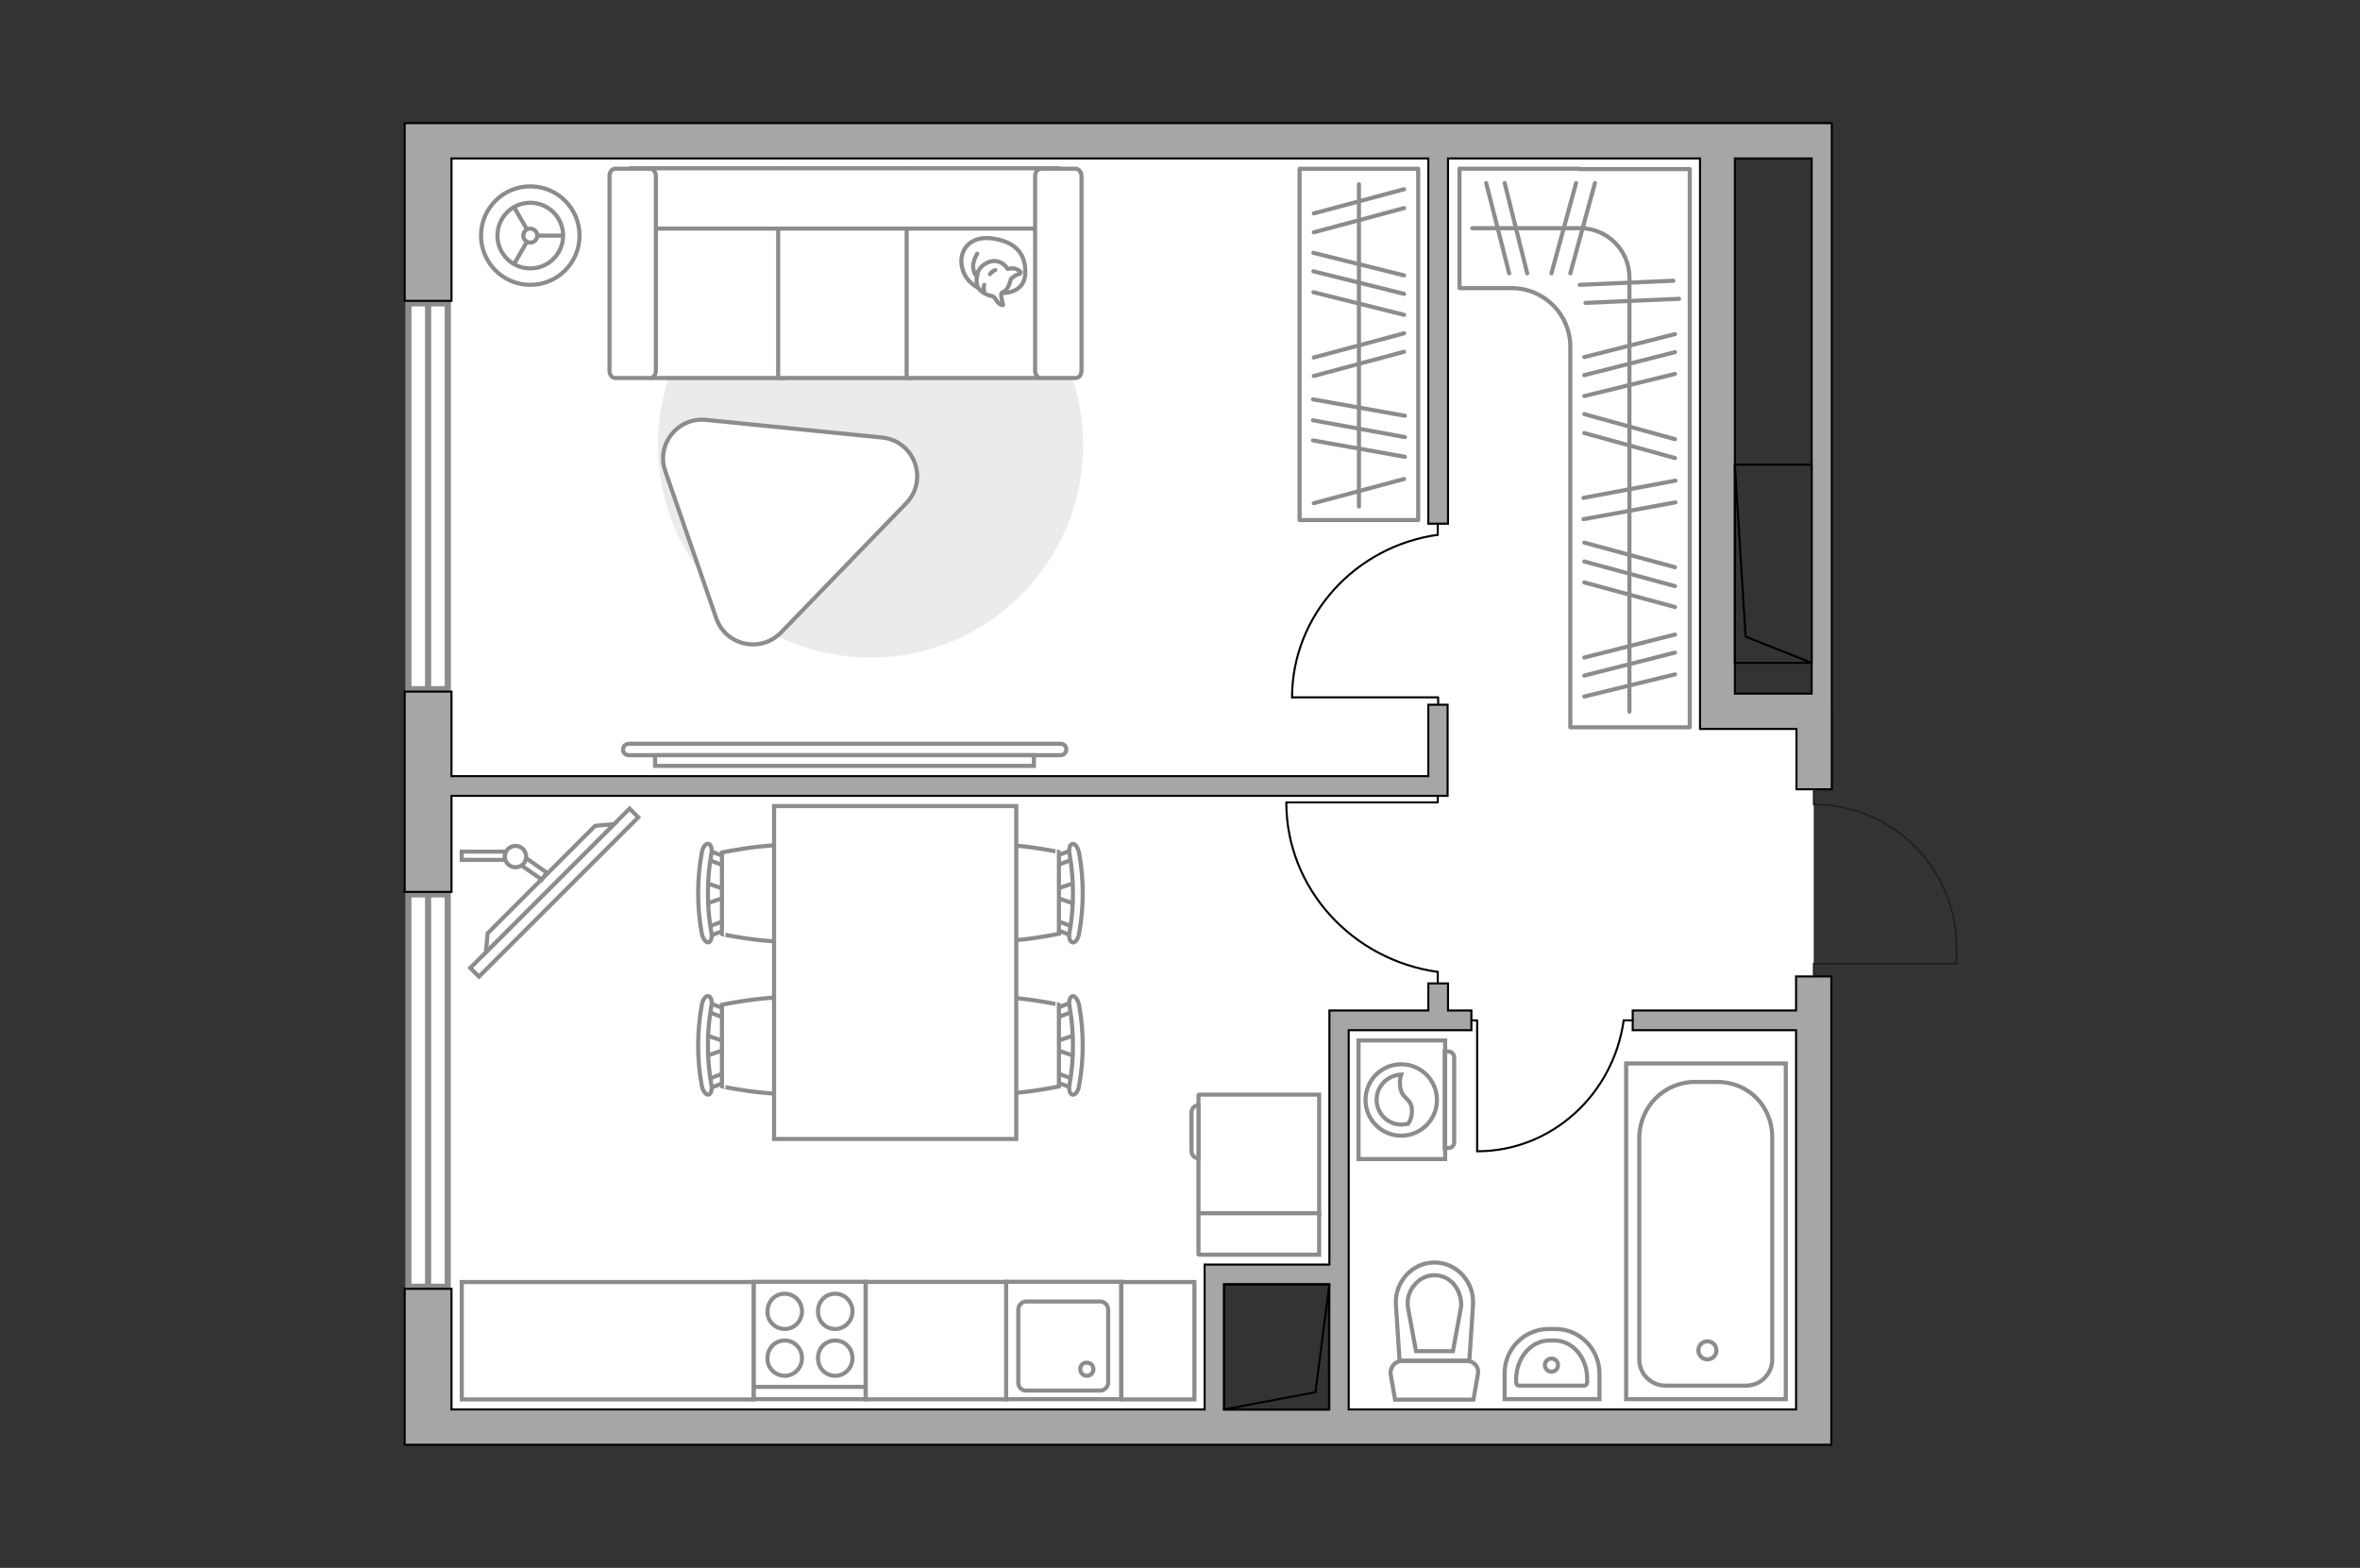 <?xml version="1.0" encoding="utf-8"?>
<!-- Generator: Adobe Illustrator 27.2.0, SVG Export Plug-In . SVG Version: 6.00 Build 0)  -->
<svg version="1.1" xmlns="http://www.w3.org/2000/svg" xmlns:xlink="http://www.w3.org/1999/xlink" x="0px" y="0px"
	 viewBox="0 0 575 382" style="enable-background:new 0 0 575 382;" xml:space="preserve">
<rect x="0" y="0" width="575" height="382" fill="#333333" stroke="none"/>
<style type="text/css">
	.st0{fill:#FFFFFF;}
	.st1{fill:#FFFFFF;stroke:#8C8C8C;stroke-width:1.5;stroke-linecap:round;stroke-miterlimit:10;}
	.st2{fill:#A6A6A6;stroke:#000000;stroke-width:0.5;stroke-miterlimit:10;}
	.st3{fill:none;stroke:#1E1E1C;stroke-width:0.4;stroke-miterlimit:10;}
	.st4{fill:none;stroke:#000000;stroke-width:0.5;stroke-linecap:round;stroke-linejoin:round;stroke-miterlimit:10;}
	.st5{fill:#FFFFFF;stroke:#8C8C8C;stroke-miterlimit:10;}
	.st6{fill-rule:evenodd;clip-rule:evenodd;fill:#FFFFFF;fill-opacity:0.1;stroke:#8C8C8C;stroke-miterlimit:10;}
	.st7{fill:#EBEBEB;}
	.st8{fill:#FFFFFF;stroke:#8C8C8C;stroke-linecap:round;stroke-linejoin:round;stroke-miterlimit:10;}
	.st9{fill:none;stroke:#8C8C8C;stroke-linecap:round;stroke-linejoin:round;stroke-miterlimit:10;}
</style>
<g id="bg_1_">
	<polygon class="st0" points="418.4,34.9 418.4,173.3 441.9,173.3 441.9,347.7 326.2,347.7 326.2,311.5 296.9,311.5 296.9,347.7 
		104.3,347.7 104.3,35.6 	"/>
</g>
<g id="windows_1_">
	<g>
		
			<rect x="56.5" y="260.9" transform="matrix(-7.196018e-07 1 -1 -7.196018e-07 369.991 161.399)" class="st1" width="95.6" height="9.6"/>
		<line class="st1" x1="104.3" y1="217.9" x2="104.3" y2="313.5"/>
	</g>
	<g>
		
			<rect x="57.3" y="116.1" transform="matrix(-7.315027e-07 1 -1 -7.315027e-07 225.207 16.614)" class="st1" width="94" height="9.6"/>
		<line class="st1" x1="104.3" y1="73.9" x2="104.3" y2="167.9"/>
	</g>
</g>
<g id="plan">
	<g>
		<polygon class="st2" points="110,193.9 348,193.9 349.8,193.9 352.7,193.9 352.7,171.7 348,171.7 348,189.1 110,189.1 110,168.5 
			98.6,168.5 98.6,217.3 110,217.3 		"/>
		<path class="st2" d="M437.6,246.2h-39.8v4.8h39.8v92.4h-109V251H348h4.8h5.7v-4.8h-5.7v-6.6H348v6.6h-24.1v2.4v2.4v57.1h-25.6
			h-4.8v4.8v30.5H110V314H98.6v38h5.7h5.7h327.6h8.6v-8.6V237.9h-8.6V246.2z M298.2,312.9h25.6v30.5h-25.6V312.9z"/>
		<path class="st2" d="M443.6,30h-2.2H110h-1.5h-9.9v43.3H110V38.6H348v89h4.8v-89h61.4V169v2.1v6.5h23.5v14.7h8.6v-19.9V169V30
			H443.6z M422.7,169V38.6h18.7V169h-3.8H422.7z"/>
	</g>
	<path class="st3" d="M441.9,237.9v-3.1l34.8,0v-4c0-19.2-15.6-34.8-34.8-34.8h0v-3.7"/>
	<g>
		<polyline class="st4" points="441.4,161.5 425.3,155.1 422.7,113.2 		"/>
		
			<rect x="407.9" y="128" transform="matrix(-3.447721e-07 -1 1 -3.447721e-07 294.69 569.403)" class="st4" width="48.3" height="18.7"/>
	</g>
	<g>
		<polyline class="st4" points="323.9,312.9 320.5,339.2 298.2,343.4 		"/>
		
			<rect x="298.2" y="312.9" transform="matrix(-1 5.293072e-07 -5.293072e-07 -1 622.086 656.328)" class="st4" width="25.6" height="30.5"/>
	</g>
	<g>
		<path id="Vector_134_00000039124495407529188480000015750713575818579616_" class="st5" d="M377.3,323.8h1.7
			c5.9,0,10.7,4.9,10.7,10.9v6.2h-23.1v-6.2C366.5,328.7,371.4,323.8,377.3,323.8z"/>
		<path id="Vector_133_00000024713953957076442600000013636840384701315767_" class="st5" d="M377.5,326.6h1.2c4.4,0,8,4.1,8,9.3
			v0.9c0,0.4-0.3,0.8-0.7,0.8h-15.9c-0.4,0-0.7-0.3-0.7-0.8v-0.9C369.5,330.7,373.1,326.6,377.5,326.6z"/>
		<circle class="st5" cx="378" cy="332.6" r="1.6"/>
	</g>
	<g>
		<path id="wc_00000012474741623665175780000011644341624612090021_" class="st5" d="M343,318.3"/>
		<g id="Group_26_00000104683975006411622710000005562942220147581075_">
			<path id="Vector_130_00000163774597231246003100000002232768082657589390_" class="st5" d="M341.5,331.6h16
				c1.6,0,2.9,1.5,2.6,3.1L359,341l-19.1,0l-1.1-6.3C338.7,333.1,339.9,331.6,341.5,331.6z"/>
			<path id="Vector_131_00000096034571276929579600000001321701278280806539_" class="st5" d="M349.5,307.6c5.4,0,9.7,4.7,9.4,10.2
				l-0.9,13.7H341l-0.9-13.7C339.8,312.3,344.1,307.6,349.5,307.6z"/>
			<path id="Vector_132_00000136400152637065016510000010632959296418104992_" class="st5" d="M354,329.2l2-10.9
				c0.1-1.9-0.5-3.8-1.7-5.3c-1.2-1.5-3-2.3-4.8-2.3c-1.8,0-3.6,0.8-4.8,2.3c-1.3,1.4-1.9,3.3-1.7,5.3l2,10.9H354z"/>
		</g>
	</g>
	<g>
		<g>
			<path id="Vector_135_00000037690722178318737790000011464628578287884722_" class="st5" d="M435.1,259.1v81.8h-38.9v-81.8H435.1z
				"/>
			<path id="Vector_136_00000055679365290137401180000013788176390981138621_" class="st5" d="M413,263.6h5.3
				c7.9,0,13.5,6.1,13.5,13.5v54.1c0,3.5-2.8,6.4-6.4,6.4h-19.6c-3.5,0-6.4-2.8-6.4-6.4v-54.1C399.5,269.6,405.5,263.6,413,263.6z"
				/>
		</g>
		<circle class="st5" cx="416" cy="329" r="2.2"/>
	</g>
	<g>
		<g id="Group_27_00000014606224060693216770000007442895064743126144_">
			<path id="Vector_140_00000000939083627269335040000000321512834438836097_" class="st5" d="M273.2,312.3h-28.1l0,28.6l28.1,0
				L273.2,312.3z"/>
		</g>
		<path id="Vector_141_00000108997155900655714150000006180388827602539949_" class="st5" d="M250,338.8h18.1c1,0,1.9-0.9,1.9-2
			v-17.7c0-1.1-0.9-2-1.9-2l-18.1,0c-1,0-1.9,0.9-1.9,2v17.7C248.1,338,248.9,338.8,250,338.8z"/>
		<path id="Vector_139_00000008832068001747552750000008997774002018421136_" class="st5" d="M264.8,332c0.9,0,1.6,0.7,1.6,1.6
			c0,0.9-0.7,1.6-1.6,1.6c-0.9,0-1.6-0.7-1.6-1.6C263.2,332.6,263.9,332,264.8,332z"/>
	</g>
	<g>
		<path id="Vector_142_00000084496439054813269640000008791843945533511078_" class="st5" d="M210.9,312.3l-27.3,0l0,28.6l27.3,0
			L210.9,312.3z"/>
		<g id="Group_28_00000120555581460677220080000010858449856167574668_">
			<g id="Group_29_00000169559748454984364460000004474199971476075953_">
				<path id="Vector_143_00000092426956420195043940000016946631917924530108_" class="st5" d="M191.2,323.8c2.3,0,4.2-1.9,4.2-4.3
					c0-2.4-1.9-4.3-4.2-4.3c-2.4,0-4.2,1.9-4.2,4.3C186.9,321.9,188.9,323.8,191.2,323.8z"/>
				<path id="Vector_144_00000111189988451855355320000009308201412302986147_" class="st5" d="M191.2,335.2c2.3,0,4.2-1.9,4.2-4.3
					c0-2.4-1.9-4.3-4.2-4.3c-2.4,0-4.2,1.9-4.2,4.3C186.9,333.3,188.9,335.2,191.2,335.2z"/>
			</g>
			<g id="Group_30_00000011033100867082561150000015949429131103537830_">
				<path id="Vector_145_00000011750269627459331410000003675993096218978956_" class="st5" d="M203.5,323.8c2.3,0,4.2-1.9,4.2-4.3
					c0-2.4-1.9-4.3-4.2-4.3c-2.4,0-4.2,1.9-4.2,4.3C199.3,321.9,201.1,323.8,203.5,323.8z"/>
				<path id="Vector_146_00000103253317759231497630000008746367455400916411_" class="st5" d="M203.5,335.2c2.3,0,4.2-1.9,4.2-4.3
					c0-2.4-1.9-4.3-4.2-4.3c-2.4,0-4.2,1.9-4.2,4.3C199.3,333.3,201.1,335.2,203.5,335.2z"/>
			</g>
		</g>
		<path id="Vector_147_00000124840392387695362930000001993562439016262297_" class="st5" d="M183.6,337.9l27,0"/>
	</g>
</g>
<g id="furniture_1_">
	<g id="Group_34_00000131333453945334139230000009558104780959882426_">
		<path id="Vector_158_00000129184381970801118160000003468387710949123470_" class="st4" d="M315,169.9l35.4,0v1.5"/>
		<path id="Vector_159_00000111891715559509887470000009154581351683958929_" class="st4" d="M350.3,127.9v2.4"/>
		<path id="Vector_160_00000132062779304469350360000013833565441915083953_" class="st4" d="M350.3,130.3
			c-20,2.8-35.5,19.5-35.5,39.7"/>
	</g>
	<g id="Group_34_00000040566514889687227040000006242232103056577675_">
		<path id="Vector_158_00000056403367599405956500000000240431673707542419_" class="st4" d="M313.5,195.5h36.8v-1.6"/>
		<path id="Vector_159_00000138539423563205620310000009930734747860457139_" class="st4" d="M350.3,239.3v-2.5"/>
		<path id="Vector_160_00000012448382036865589150000008316516013052495517_" class="st4" d="M350.3,236.8
			c-20.8-2.9-36.9-20.3-36.9-41.3"/>
	</g>
	<g id="Group_34_00000047030417594831737210000003967655423281484952_">
		<path id="Vector_158_00000058581018660529915480000011350014552825867670_" class="st4" d="M359.9,280.4l0-31.8h-1.4"/>
		<path id="Vector_159_00000062909644391674377600000015829531253086672260_" class="st4" d="M397.8,248.6h-2.2"/>
		<path id="Vector_160_00000103254519775883630290000014507702613956222387_" class="st4" d="M395.6,248.6
			c-2.5,18-17.5,31.9-35.7,31.9"/>
	</g>
	<g>
		<g>
			<path class="st5" d="M352.1,282.4l0-28.9h-21.1l0,28.9L352.1,282.4z"/>
			<path class="st6" d="M354.3,278.3l0-20.7c0-0.7-0.6-1.4-1.4-1.4h-0.9l0,23.5h0.9C353.7,279.7,354.3,279.1,354.3,278.3z"/>
		</g>
		<g>
			<circle class="st5" cx="341.4" cy="268" r="8.7"/>
			<path class="st5" d="M344,270.3c-0.2-3-2.7-2.4-2.9-6c-0.1-1.2,0.1-1.9,0.3-2.5c-3.2,0.1-6,2.8-6,6.1c0,3.4,2.7,6.1,6.1,6.1
				c0.5,0,1-0.1,1.6-0.2C343.6,273.1,344.1,271.8,344,270.3z"/>
		</g>
	</g>
	
		<rect x="267.8" y="317.7" transform="matrix(-1.836970e-16 1 -1 -1.836970e-16 608.712 44.556)" class="st5" width="28.6" height="17.8"/>
	
		<rect x="213.7" y="309.5" transform="matrix(-1.836970e-16 1 -1 -1.836970e-16 554.643 98.625)" class="st5" width="28.6" height="34.2"/>
	
		<rect x="133.8" y="291.1" transform="matrix(-1.836970e-16 1 -1 -1.836970e-16 474.711 178.557)" class="st5" width="28.6" height="71.1"/>
	<g>
		<path id="Vector_8_00000016778408532039642190000015342437834842186912_" class="st5" d="M292,266.9v28.6c0,0.1,0.1,0.2,0.2,0.2
			h29.2v-29h-29.2C292.1,266.7,292,266.7,292,266.9z"/>
		<path id="Vector_8_00000113318807040305413470000000411861359984286855_" class="st5" d="M292,295.7l0,9.9c0,0,0.1,0.1,0.2,0.1
			h29.2v-10.1h-29.2C292.1,295.6,292,295.6,292,295.7z"/>
		<path id="Vector_9_00000178188705889957047600000009109070628197507457_" class="st5" d="M292,282.2v-12.9c-1,0-1.7,0.8-1.7,1.7
			v9.4C290.3,281.4,291,282.2,292,282.2z"/>
	</g>
	<g id="Group_2_00000144322032551519805180000003579416658914998659_">
		<g id="Group_3_00000011736570292644302520000016945358257468777868_">
			<path id="Vector_10_00000124153251755368767450000012197604138481216936_" class="st5" d="M262.1,215l-5.6,1.9v1.5l5.6,1.9V215z"
				/>
		</g>
		<g id="Group_4_00000114756587342376818410000016329135081725974933_">
			<path id="Vector_11_00000015350286000399506900000010117982406015043479_" class="st5" d="M256.7,225.5c0,0.5,0.3,0.9,0.6,1
				l4.5,1.7c0.4,0.2,0.8-0.2,0.9-0.8c0.1-0.6-0.2-1.2-0.5-1.3l-4.5-1.7c-0.4-0.2-0.8,0.2-0.9,0.8
				C256.7,225.3,256.7,225.4,256.7,225.5z"/>
		</g>
		<g id="Group_5_00000018232390228188944480000002227127321867448969_">
			<path id="Vector_12_00000044887066876790500500000015687673043266411929_" class="st5" d="M256.7,209.7c0,0.1,0,0.2,0,0.3
				c0.1,0.6,0.5,0.9,0.9,0.8l4.5-1.7c0.4-0.2,0.7-0.8,0.5-1.4c-0.1-0.6-0.5-0.9-0.9-0.8l-4.5,1.7C257,208.8,256.7,209.2,256.7,209.7
				z"/>
		</g>
		<path id="Vector_13_00000093137737145836861650000001601361789540160141_" class="st5" d="M234.7,207.6c-3.5,3.5-3.5,16.4,0,19.9
			c4.1,4.1,23.3,0,23.3,0v-19.9C258.1,207.6,238.9,203.5,234.7,207.6z"/>
		<path id="Vector_14_00000101819593495341322620000013177564205042976653_" class="st5" d="M260.6,208.1c1.1,6.3,1.1,12.7,0,19
			c-0.3,1.3,0.1,2.4,0.7,2.5c0.6,0.2,1.4-0.8,1.6-2.1c1.2-6.5,1.2-13.3,0-19.8c-0.3-1.3-1-2.2-1.6-2.1
			C260.7,205.7,260.3,206.9,260.6,208.1z"/>
	</g>
	<g id="Group_2_00000089559457199094901890000003582412981641236394_">
		<g id="Group_3_00000126303998934439410650000005177897548094803374_">
			<path id="Vector_10_00000117663743581037158520000011247693070304444838_" class="st5" d="M262.1,252.1l-5.6,1.9v1.5l5.6,1.9
				V252.1z"/>
		</g>
		<g id="Group_4_00000031176013476980397740000010565507641359845288_">
			<path id="Vector_11_00000165203250677513207880000017213867643768033720_" class="st5" d="M256.7,262.6c0,0.5,0.3,0.9,0.6,1
				l4.5,1.7c0.4,0.2,0.8-0.2,0.9-0.8c0.1-0.6-0.2-1.2-0.5-1.3l-4.5-1.7c-0.4-0.2-0.8,0.2-0.9,0.8
				C256.7,262.4,256.7,262.5,256.7,262.6z"/>
		</g>
		<g id="Group_5_00000023247449146809348260000017524012803133536424_">
			<path id="Vector_12_00000155846269947478182920000003441557243666812834_" class="st5" d="M256.7,246.8c0,0.1,0,0.2,0,0.3
				c0.1,0.6,0.5,0.9,0.9,0.8l4.5-1.7c0.4-0.2,0.7-0.8,0.5-1.4c-0.1-0.6-0.5-0.9-0.9-0.8l-4.5,1.7C257,245.9,256.7,246.3,256.7,246.8
				z"/>
		</g>
		<path id="Vector_13_00000107585968123972693020000010106638368702863280_" class="st5" d="M234.7,244.8c-3.5,3.5-3.5,16.4,0,19.9
			c4.1,4.1,23.3,0,23.3,0v-19.9C258.1,244.8,238.9,240.6,234.7,244.8z"/>
		<path id="Vector_14_00000016074353422326930820000006902239234727391414_" class="st5" d="M260.6,245.2c1.1,6.3,1.1,12.7,0,19
			c-0.3,1.3,0.1,2.4,0.7,2.5c0.6,0.2,1.4-0.8,1.6-2.1c1.2-6.5,1.2-13.3,0-19.8c-0.3-1.3-1-2.2-1.6-2.1
			C260.7,242.8,260.3,244,260.6,245.2z"/>
	</g>
	<g id="Group_2_00000037683964375985113170000002312243765289867154_">
		<g id="Group_3_00000151504024673032738420000006801227600329029296_">
			<path id="Vector_10_00000178926091596624382230000002620841114928815015_" class="st5" d="M171.7,257.4l5.6-1.9V254l-5.6-1.9
				V257.4z"/>
		</g>
		<g id="Group_4_00000019679723512577311430000013928074764017733795_">
			<path id="Vector_11_00000017487538761625599110000016266894634734806421_" class="st5" d="M177.2,246.8c0-0.5-0.3-0.9-0.6-1
				l-4.5-1.7c-0.4-0.2-0.8,0.2-0.9,0.8c-0.1,0.6,0.2,1.2,0.5,1.3l4.5,1.7c0.4,0.2,0.8-0.2,0.9-0.8
				C177.2,247,177.2,246.9,177.2,246.8z"/>
		</g>
		<g id="Group_5_00000030474277101030760030000014231528926068188579_">
			<path id="Vector_12_00000122719299233947507740000014950189179484600983_" class="st5" d="M177.2,262.6c0-0.1,0-0.2,0-0.3
				c-0.1-0.6-0.5-0.9-0.9-0.8l-4.5,1.7c-0.4,0.2-0.7,0.8-0.5,1.4c0.1,0.6,0.5,0.9,0.9,0.8l4.5-1.7
				C176.9,263.6,177.2,263.1,177.2,262.6z"/>
		</g>
		<path id="Vector_13_00000021800258054068925140000007438973588708002988_" class="st5" d="M199.2,264.7c3.5-3.5,3.5-16.4,0-19.9
			c-4.1-4.1-23.3,0-23.3,0v19.9C175.8,264.7,195,268.8,199.2,264.7z"/>
		<path id="Vector_14_00000130634651288292951140000011266281512182090895_" class="st5" d="M173.3,264.2c-1.1-6.3-1.1-12.7,0-19
			c0.3-1.3-0.1-2.4-0.7-2.5c-0.6-0.2-1.4,0.8-1.6,2.1c-1.2,6.5-1.2,13.3,0,19.8c0.3,1.3,1,2.2,1.6,2.1
			C173.2,266.6,173.6,265.5,173.3,264.2z"/>
	</g>
	<g id="Group_2_00000005236971786887271590000003085484195530480301_">
		<g id="Group_3_00000003787376542761611500000002777164252598088614_">
			<path id="Vector_10_00000091010198139724988440000011155399330178544002_" class="st5" d="M171.7,220.3l5.6-1.9v-1.5l-5.6-1.9
				V220.3z"/>
		</g>
		<g id="Group_4_00000176757560805076992540000011992841510754515615_">
			<path id="Vector_11_00000145029216552140919540000014415731986891123102_" class="st5" d="M177.2,209.7c0-0.5-0.3-0.9-0.6-1
				L172,207c-0.4-0.2-0.8,0.2-0.9,0.8c-0.1,0.6,0.2,1.2,0.5,1.3l4.5,1.7c0.4,0.2,0.8-0.2,0.9-0.8
				C177.2,209.9,177.2,209.8,177.2,209.7z"/>
		</g>
		<g id="Group_5_00000027596754170438993600000010522070310485321879_">
			<path id="Vector_12_00000108288509438276089170000008322039091210149044_" class="st5" d="M177.2,225.5c0-0.1,0-0.2,0-0.3
				c-0.1-0.6-0.5-0.9-0.9-0.8l-4.5,1.7c-0.4,0.2-0.7,0.8-0.5,1.4c0.1,0.6,0.5,0.9,0.9,0.8l4.5-1.7
				C176.9,226.5,177.2,226,177.2,225.5z"/>
		</g>
		<path id="Vector_13_00000094607589468797616240000014590167005024285372_" class="st5" d="M199.2,227.6c3.5-3.5,3.5-16.4,0-19.9
			c-4.1-4.1-23.3,0-23.3,0v19.9C175.8,227.6,195,231.7,199.2,227.6z"/>
		<path id="Vector_14_00000092430724829000661780000017485167523062299789_" class="st5" d="M173.3,227.1c-1.1-6.3-1.1-12.7,0-19
			c0.3-1.3-0.1-2.4-0.7-2.5c-0.6-0.2-1.4,0.8-1.6,2.1c-1.2,6.5-1.2,13.3,0,19.8c0.3,1.3,1,2.2,1.6,2.1
			C173.2,229.5,173.6,228.4,173.3,227.1z"/>
	</g>
	<path id="Vector_35_00000088822103454693703410000009901636904044933550_" class="st5" d="M247.6,277.5v-81.1h-59v65.6v15.5H247.6z
		"/>
	<g>
		
			<rect x="107.6" y="216" transform="matrix(0.707 -0.707 0.707 0.707 -114.207 159.185)" class="st5" width="54.9" height="3"/>
		<polygon class="st5" points="145,201.2 118.8,227.4 118.4,232 149.6,200.8 		"/>
		<g>
			<path class="st5" d="M123,208.7c0-0.4,0.1-0.8,0.3-1.2h-10.8v2h10.7C123.1,209.3,123,209.1,123,208.7z"/>
			<path class="st5" d="M128.1,209c-0.1,0.8-0.5,1.4-1,1.9l4.9,3.4l1.2-1.7L128.1,209z"/>
		</g>
		<circle class="st5" cx="125.6" cy="208.7" r="2.6"/>
	</g>
	<g>
		<circle class="st5" cx="129.2" cy="57.4" r="12"/>
		<circle class="st5" cx="129.2" cy="57.4" r="8"/>
		<circle class="st5" cx="129.2" cy="57.4" r="1.7"/>
		<path class="st5" d="M129.2,57.4"/>
		<line class="st5" x1="130.9" y1="57.4" x2="137.2" y2="57.4"/>
		<line class="st5" x1="128.4" y1="55.9" x2="125.2" y2="50.4"/>
		<line class="st5" x1="128.4" y1="58.9" x2="125.2" y2="64.4"/>
	</g>
	<path id="Vector_00000181083787833990622800000001071690947712097169_" class="st7" d="M212.1,56.6c28.6,0,51.8,23.2,51.8,51.8
		s-23.2,51.8-51.8,51.8s-51.8-23.2-51.8-51.8S183.4,56.6,212.1,56.6z"/>
	<path class="st8" d="M174.5,150.6l-12.4-35.8c-2.3-6.5,3-13.2,9.9-12.5l42.9,4.3c7.9,0.8,11.4,10.3,5.9,16l-30.5,31.5
		C185.3,159.2,176.8,157.3,174.5,150.6z"/>
	<g>
		<path id="Vector_54_00000065774506582123567830000006133926976383687347_" class="st5" d="M158.6,41.1h32.4v51h-32.4V41.1z"/>
		<path id="Vector_55_00000013888905625737670150000014246788270493596345_" class="st5" d="M189.7,41.1H222v51h-32.4V41.1z"/>
		<path id="Vector_56_00000155868572636069130020000015936056976311541131_" class="st5" d="M220.9,41.1h32.4v51h-32.4V41.1z"/>
		<path id="Vector_57_00000124865876749258635890000012209983681134794417_" class="st5" d="M156.9,55.7l-3-14.7h103.9v14.7H156.9z"
			/>
		<path id="Vector_58_00000160888996508574722210000008353460238756240278_" class="st5" d="M159.8,42.9v47.4c0,1-0.6,1.8-1.4,1.8
			h-8.5c-0.8,0-1.4-0.8-1.4-1.8V42.9c0-1,0.6-1.8,1.4-1.8h8.5C159.1,41.1,159.8,41.9,159.8,42.9z"/>
		<path id="Vector_59_00000028295237084735339720000009805639412296734100_" class="st5" d="M263.5,42.9v47.4c0,1-0.6,1.8-1.4,1.8
			h-8.5c-0.8,0-1.4-0.8-1.4-1.8V42.9c0-1,0.6-1.8,1.4-1.8h8.5C262.8,41.1,263.5,41.9,263.5,42.9z"/>
		<g>
			<path class="st8" d="M244.2,71.4c0,0,5.4,0.2,5.6-4.7c0.2-4.9-2.4-7.8-8-8.6c-5.7-0.8-8.3,3.2-7.4,7
				C235.2,68.9,238.8,71.4,244.2,71.4z"/>
			<path class="st8" d="M246.3,68c0,0,0.6-0.7,1.6-1.1c1-0.3,0.8-0.6,0.8-0.6s-0.9-1.1-2.4-0.9c-0.8,0.1-0.8,0.1-0.8,0.1
				s-1-1.7-2.9-1.9c-1.9-0.2-3.9,1.4-4.3,2.6c-0.4,1.2-0.6,3,0.1,4c0.7,1,2.2,1.8,3.2,1.9c1,0.2,1.2,1.6,2,2
				c0.8,0.4,0.8,0.2,0.8,0.2s-0.7-2.5-0.4-2.9C244.3,71,245.5,71.3,246.3,68z"/>
			<path class="st8" d="M241.2,66.8c0,0,0.4-0.7,1.3-1"/>
			<path class="st8" d="M239.8,69.4c0,0-0.3,0.8,0,1.4"/>
			<path class="st9" d="M238.1,67.3c0,0-0.8-0.2-1-2.2c-0.1-1.6,1-3.3,1-3.3"/>
		</g>
	</g>
	<g>
		<path class="st5" d="M258.4,184c0.7,0,1.4-0.6,1.4-1.4s-0.6-1.4-1.4-1.4l-105.2,0c-0.7,0-1.4,0.6-1.4,1.4s0.6,1.4,1.4,1.4
			L258.4,184z"/>
		<rect x="159.6" y="184" class="st5" width="92.3" height="2.6"/>
	</g>
	
		<rect x="288.3" y="69.4" transform="matrix(-4.492425e-11 1 -1 -4.492425e-11 414.94 -247.188)" class="st9" width="85.6" height="28.9"/>
	<line class="st9" x1="319.9" y1="97.3" x2="342.3" y2="101.3"/>
	<line class="st9" x1="319.9" y1="102.4" x2="342.3" y2="106.5"/>
	<line class="st9" x1="319.9" y1="107.3" x2="342.3" y2="111.3"/>
	<line class="st9" x1="320.1" y1="87.1" x2="342.1" y2="81.2"/>
	<line class="st9" x1="320.1" y1="91.6" x2="342.1" y2="85.7"/>
	<line class="st9" x1="320.1" y1="122.6" x2="342.1" y2="116.7"/>
	<line class="st9" x1="320.1" y1="52" x2="342.1" y2="46.1"/>
	<line class="st9" x1="320.1" y1="56.6" x2="342.1" y2="50.7"/>
	<line class="st9" x1="320" y1="61.6" x2="342.1" y2="67.1"/>
	<line class="st9" x1="320" y1="71.2" x2="342.1" y2="76.7"/>
	<line class="st9" x1="320" y1="66.1" x2="342.1" y2="71.6"/>
	<line class="st9" x1="331.1" y1="44.9" x2="331.1" y2="123.4"/>
	<path class="st9" d="M384.7,41.1L384.7,41.1l-29.1,0v29.1h12.7c7.9,0,14.3,6.4,14.3,14.3v92.7h29.1v-136H384.7z"/>
	<line class="st9" x1="408.2" y1="117.1" x2="385.8" y2="121.3"/>
	<line class="st9" x1="408.2" y1="122.4" x2="385.8" y2="126.5"/>
	<line class="st9" x1="408.1" y1="107" x2="386" y2="100.9"/>
	<line class="st9" x1="408.1" y1="111.6" x2="386" y2="105.5"/>
	<line class="st9" x1="407.7" y1="68.4" x2="384.9" y2="69.4"/>
	<line class="st9" x1="409.1" y1="72.8" x2="386.3" y2="73.8"/>
	<line class="st9" x1="408.1" y1="138.2" x2="386" y2="132.2"/>
	<line class="st9" x1="408.1" y1="142.8" x2="386" y2="136.8"/>
	<line class="st9" x1="408.1" y1="147.9" x2="386" y2="141.9"/>
	<line class="st9" x1="408.1" y1="81.4" x2="386" y2="87"/>
	<line class="st9" x1="408.1" y1="91.1" x2="386" y2="96.5"/>
	<line class="st9" x1="408.1" y1="85.8" x2="386" y2="91.4"/>
	<g>
		<line class="st9" x1="382.6" y1="66.6" x2="388.6" y2="44.6"/>
		<line class="st9" x1="378" y1="66.6" x2="384" y2="44.6"/>
		<line class="st9" x1="372.1" y1="66.6" x2="366.6" y2="44.6"/>
		<line class="st9" x1="367.7" y1="66.6" x2="362.1" y2="44.6"/>
	</g>
	<line class="st9" x1="408.1" y1="154.6" x2="386" y2="160.2"/>
	<line class="st9" x1="408.1" y1="164.3" x2="386" y2="169.7"/>
	<line class="st9" x1="408.1" y1="159" x2="386" y2="164.6"/>
	<path class="st9" d="M358.7,55.6H385c6.6,0,12,5.4,12,12v105.8"/>
</g>
<g id="points">
	<path id="hallway" class="st2" d="M396.2,211.6"/>
	<path id="wc_x5F_bedroom" class="st2" d="M369.4,295"/>
	<path id="kitchen" class="st2" d="M218.1,236.9"/>
	<path id="bedroom" class="st2" d="M258.1,129.6"/>
</g>
</svg>
